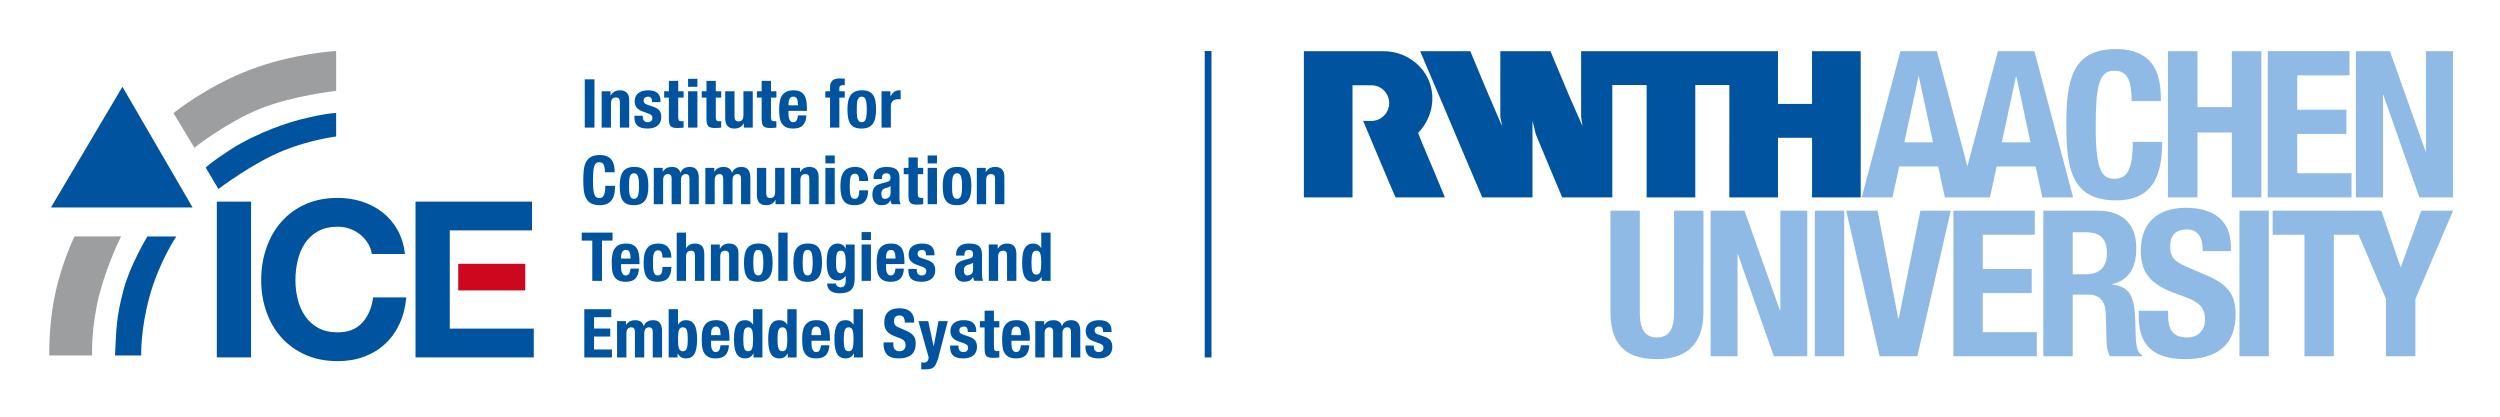 <svg xmlns="http://www.w3.org/2000/svg" role="img" viewBox="6.88 15.13 369.98 61.73"><title>Institute for Communication Technologies and Embedded Systems (member) logo</title><g fill="none"><path d="M0 0h384.094v90.709H0z"/><path d="M0 0h384.094v90.709H0z"/><path d="M0 0h384.094v90.709H0z"/><path d="M0 0h384.094v90.709H0z"/><path d="M0 0h384.094v90.709H0z"/><path d="M0 0h384.094v90.709H0z"/></g><path d="M309.277 67.852h4.345v-9.113h2.323c1.75 0 2.505 1.026 2.566 2.716l.12 4.135c.029.844.12 1.658.543 2.263h4.707v-.181c-.814-.424-.936-1.6-.966-3.862-.06-4.557-.513-6.188-3.47-6.579v-.06c2.444-.514 3.591-2.444 3.591-5.312 0-3.682-2.173-5.553-5.733-5.553h-8.026v21.546zm4.345-18.347h2.053c1.961 0 3.018.996 3.018 2.987 0 2.323-1.178 3.229-3.26 3.229h-1.811v-6.216zm-68.408-3.199v15.027c0 5.764 3.35 6.941 6.88 6.941s6.88-1.448 6.88-6.941V46.306h-4.345v15.027c0 2.143-.513 3.742-2.535 3.742-2.021 0-2.535-1.6-2.535-3.742V46.306h-4.345z" fill="#8EBAE5"/><path fill="#8EBAE5" d="M260.038 46.306v21.545h3.983V52.764h.06l5.311 15.087h4.949V46.306h-3.984v14.756h-.059l-5.251-14.756zm15.42 0h4.345v21.545h-4.345zm4.644 0l4.948 21.545h5.583l4.947-21.545h-4.496l-3.197 15.934h-.09l-3.049-15.934zm15.866 0v21.545h12.342v-3.559h-7.997v-5.794h7.243v-3.562h-7.243v-5.068h7.695v-3.562z"/><path fill="#8EBAE5" d="M323.397 61.123v.875c0 3.984 1.932 6.277 6.851 6.277 4.707 0 7.482-2.052 7.482-6.609 0-2.625-.845-4.284-4.104-5.703l-3.35-1.447c-1.841-.785-2.232-1.6-2.232-2.928 0-1.267.513-2.505 2.474-2.505 1.659 0 2.354 1.177 2.354 3.199h4.164v-.604c0-4.134-2.808-5.793-6.67-5.793-4.104 0-6.668 2.143-6.668 6.336 0 3.592 1.78 5.191 5.643 6.519 2.867.996 3.863 1.72 3.863 3.682 0 1.811-1.269 2.655-2.596 2.655-2.294 0-2.867-1.297-2.867-3.319v-.634h-4.344z"/><path fill="#8EBAE5" d="M338.299 46.306h4.345v21.545h-4.345zm26.915 0l-3.019 8.328h-.059l-2.836-8.328h-16.086v3.562h4.707v17.983h4.346V49.868h3.665l4.06 9.505v8.478h4.347v-8.478l5.583-13.067z"/><path d="M207.043 44.347h-7.2V22.706h11.807c3.202-.001 5.964 2.072 6.864 4.82.834 2.546.121 5.312-1.761 7.281.25.678.494 1.209.726 1.818.523 1.205 1.001 2.41 1.524 3.6l1.713 4.122H213.415c0 .004-.059-.174-.116-.247-.29-.638-.552-1.321-.842-1.959l-1.756-4.166c-.697-1.684-1.395-3.275-2.091-4.958.869-.024 1.52.139 2.358-.247.59-.29 1.484-1.011 1.507-2.394-.022-.685-.213-1.204-.666-1.744-.455-.502-1.112-.874-1.97-.886 0 0-2.798-.001-2.797 0v16.601zm75.205-21.641v21.641h-7.199v-8.824h-5.042v8.824c-1.307 0-2.715-.014-4.021 0h-3.18V27.713h-5.036v16.633h-7.201V27.713h-5.079V44.346h-7.417c-1.292-3.12-2.656-6.27-3.919-9.376-.145-.653-.29-1.307-.479-1.945v11.321h-7.433c-1.473-3.425-2.888-6.782-4.356-10.258-.509-1.204-.926-2.184-1.452-3.436l-.072-.164-1.144-2.685-1.639-3.835c-.144-.435-.376-.828-.521-1.263h7.415c1.523 3.701 3.062 7.359 4.659 11.002l.044.087c-.059-.421-.19-.958-.263-1.364v-6.459c.015-1.031 0-2.207 0-3.266h7.432c.094.236.146.363.218.552.871 2.046 1.699 4.078 2.57 6.11l1.944 4.427c-.044-.465-.146-.914-.204-1.364v-9.725H270.005V30.514h5.041v-7.809h7.202z" fill="#00549F"/><path fill="#8EBAE5" d="M303.133 36.192l2.092-9.73h.061l2.092 9.73h-4.245zm-14.427 0l2.091-9.73h.061l2.092 9.73h-4.244zm19.247-13.488h-5.396l-4.516 17.059-4.516-17.059h-5.396L282.4 44.347h4.547l1-4.577h5.761l.999 4.577h6.668l1-4.577h5.76l1 4.577h4.547l-5.729-21.643z"/><path fill="#8EBAE5" d="M326.682 30.088c0-3.138-.452-7.695-6.669-7.695-6.517 0-7.333 4.647-7.333 11.195s.816 11.195 7.333 11.195c5.703 0 6.85-4.013 6.85-8.66h-4.345c0 4.647-1.146 5.462-2.716 5.462-1.871 0-2.776-1.177-2.776-7.695 0-6.095.514-8.298 2.716-8.298 1.961 0 2.596 1.358 2.596 4.496h4.344z"/><path fill="#8EBAE5" d="M327.721 44.347h4.364v-9.608h5.092v9.608h4.365V22.706h-4.365v8.275h-5.092v-8.275h-4.364zm14.767-21.645v21.645h12.4V40.77h-8.034v-5.821h7.276v-3.577h-7.276v-5.093h7.73v-3.577zm13.048.004v21.641h4.001V29.192h.06l5.335 15.155h4.97V22.706h-4.001v14.821h-.06l-5.275-14.821z"/><path fill="#00549F" d="M185.17 22.676h1v45.355h-1z"/><path fill="#9C9E9F" d="M21.583 58.73c1.247-4.785 3.224-8.611 3.224-8.611l-6.895.001s-1.8 3.595-2.839 8.373c-.711 3.272-.87 6.411-.9 8.068v1.175h6.336s-.173-4.222 1.074-9.006m35.045-30.145v-5.908s-6.42.34-12.866 2.824c-6.445 2.485-11.208 6.366-11.208 6.366l3.089 5.123s4.674-3.69 9.575-5.704c4.903-2.014 11.41-2.701 11.41-2.701"/><path fill="#00549F" d="M44.036 44.967h-5.07v23.058h5.07V44.967zM25.184 57.939c-1.161 4.354-1.071 5.904-1.284 9.798h3.881s-.147-3.72 1.242-8.767c1.39-5.048 3.951-8.85 3.951-8.85h-4.281c-.001.001-2.54 4.183-3.509 7.819M14.42 45.833h20.964L24.999 27.969 14.42 45.833zm34.443-8.436c3.932-1.589 7.766-2.067 7.766-2.067v-3.49c-1.988.141-3.972.648-5.409 1.004 0 0-4.2 1.017-8.72 3.52-1.211.597-5.161 3.337-5.161 3.595l1.867 3.143s4.996-3.821 9.657-5.705m2.077 22.021c-.226-.915-.339-1.856-.339-2.825 0-1.013.113-1.991.339-2.939.226-.947.586-1.792 1.081-2.535s1.141-1.335 1.938-1.775c.796-.441 1.765-.662 2.907-.662.624 0 1.221.102 1.792.307.57.205 1.082.49 1.534.855.452.366.828.792 1.13 1.275.301.484.495 1.018.581 1.6h4.909c-.151-1.335-.517-2.52-1.098-3.554-.581-1.032-1.319-1.898-2.212-2.599-.894-.7-1.905-1.232-3.036-1.599-1.13-.366-2.33-.549-3.6-.549-1.788 0-3.381.313-4.78.937-1.4.624-2.583 1.485-3.552 2.583-.969 1.098-1.712 2.39-2.228 3.875-.517 1.486-.775 3.079-.775 4.78 0 1.657.258 3.219.775 4.682.516 1.465 1.259 2.735 2.228 3.811.969 1.077 2.152 1.928 3.552 2.552 1.399.624 2.992.937 4.78.937 1.42 0 2.723-.221 3.907-.662 1.184-.44 2.217-1.07 3.1-1.889.883-.818 1.593-1.809 2.132-2.971.538-1.163.872-2.466 1.001-3.908h-4.909c-.194 1.529-.726 2.771-1.598 3.729s-2.083 1.438-3.633 1.438c-1.142 0-2.111-.22-2.907-.662-.797-.441-1.443-1.028-1.938-1.76-.495-.733-.854-1.557-1.081-2.472m22.502 4.344V49.23h12.175v-4.263H68.373v23.058h17.503v-4.263H73.442z"/><path fill="#CD071E" d="M74.697 54.17h9.919v3.94h-9.919z"/><g fill="#00549F"><path d="M167.516 66.271v.19c0 .26.03.495.09.705s.165.39.315.54c.15.149.352.265.605.345s.577.12.97.12c.287 0 .553-.035.8-.105.247-.069.458-.175.635-.314.177-.141.315-.317.415-.53.1-.213.15-.46.15-.74 0-.406-.09-.728-.27-.965-.18-.237-.487-.428-.92-.575l-.83-.279c-.233-.073-.392-.163-.475-.271-.083-.106-.125-.227-.125-.359 0-.193.065-.339.195-.436s.282-.145.455-.145c.227 0 .385.064.475.194s.135.335.135.615h1.24v-.22c0-.487-.15-.863-.45-1.13-.3-.268-.763-.4-1.39-.4-.353 0-.655.043-.905.13s-.455.203-.615.351c-.16.146-.277.317-.35.515-.073.197-.11.405-.11.625 0 .38.097.692.29.935.193.243.48.433.86.565l.97.35c.133.054.25.125.35.216.1.09.15.222.15.395 0 .213-.063.373-.19.48-.127.106-.297.159-.51.159-.233 0-.412-.071-.535-.215-.123-.143-.185-.332-.185-.564v-.181h-1.24zm-7.421 1.761h1.38v-3.54c0-.32.065-.554.195-.7.13-.147.305-.22.525-.22.193 0 .332.06.415.18s.125.293.125.52v3.761h1.38v-3.54c0-.32.065-.554.195-.7.13-.147.305-.22.525-.22.193 0 .332.06.415.18s.125.293.125.52v3.761h1.38v-3.91c0-.521-.108-.918-.325-1.195-.217-.277-.555-.415-1.015-.415-.327 0-.608.072-.845.215-.237.144-.408.358-.515.646h-.02c-.073-.28-.218-.493-.435-.641-.217-.146-.485-.22-.805-.22-.3 0-.558.053-.775.16-.217.106-.412.283-.585.53h-.02v-.551h-1.32v5.379zm-3.532-3.301v-.21c0-.127.012-.253.035-.38.024-.127.062-.242.115-.345.054-.104.125-.188.215-.25.09-.063.205-.095.345-.095s.255.027.345.085c.09.057.16.14.21.25.05.109.085.242.105.399s.034.338.04.545h-1.41zm2.73.82v-.31c0-.413-.026-.788-.08-1.125-.053-.338-.153-.623-.3-.86-.146-.237-.348-.42-.605-.55-.256-.13-.585-.195-.985-.195-.466 0-.84.077-1.12.23-.28.152-.495.359-.645.619-.15.261-.25.558-.3.891-.05.333-.075.68-.075 1.04 0 .333.015.672.045 1.015.03.343.112.653.245.93.134.277.34.503.62.676.28.173.67.26 1.17.26.66 0 1.144-.168 1.45-.505.307-.337.474-.818.5-1.445h-1.24c-.04.34-.113.593-.22.76-.106.167-.276.25-.51.25-.126 0-.233-.034-.32-.104-.086-.07-.156-.163-.21-.28-.053-.117-.091-.25-.115-.399-.023-.15-.035-.306-.035-.466v-.43h2.73zm-6.7-2.9h-.7v.94h.7v3.08c0 .272.017.5.05.68.034.181.095.325.185.436.09.109.219.188.385.234.167.047.387.07.66.07.16 0 .312-.007.455-.02.144-.014.292-.027.445-.04v-.96c-.046.007-.096.012-.15.015-.053.003-.106.005-.16.005-.2 0-.331-.045-.395-.135-.063-.09-.095-.242-.095-.455v-2.91h.8v-.94h-.8v-1.54h-1.38v1.54zm-5.104 3.62v.19c0 .26.03.495.09.705.06.21.165.39.315.54.15.149.352.265.605.345.254.08.577.12.97.12.287 0 .554-.035.8-.105.247-.069.459-.175.635-.314.177-.141.315-.317.415-.53s.15-.46.15-.74c0-.406-.09-.728-.27-.965-.18-.237-.486-.428-.92-.575l-.83-.279c-.233-.073-.391-.163-.475-.271-.083-.106-.125-.227-.125-.359 0-.193.065-.339.195-.436s.282-.145.455-.145c.227 0 .385.064.475.194.09.13.135.335.135.615h1.24v-.22c0-.487-.15-.863-.45-1.13-.3-.268-.763-.4-1.39-.4-.353 0-.655.043-.905.13s-.455.203-.615.351c-.16.146-.276.317-.35.515-.073.197-.11.405-.11.625 0 .38.097.692.29.935.194.243.48.433.86.565l.97.35c.134.054.25.125.35.216.1.09.15.222.15.395 0 .213-.063.373-.19.48-.126.106-.296.159-.51.159-.233 0-.411-.071-.535-.215-.123-.143-.185-.332-.185-.564v-.181h-1.24zm-4.271 3.521h.56c.32 0 .585-.023.795-.07s.39-.145.54-.295.3-.417.45-.8.245-.702.285-.955l1.3-5.021h-1.38l-.7 3.721h-.02l-.8-3.721h-1.44l1.51 5.381c-.02.239-.085.427-.195.56-.11.133-.292.2-.545.2-.12 0-.24-.01-.36-.03v1.03zm-5.574-3.991v.29c0 .66.175 1.172.525 1.535s.931.545 1.745.545c.78 0 1.388-.177 1.825-.53.436-.353.655-.907.655-1.66 0-.22-.02-.42-.06-.6s-.112-.345-.215-.495c-.104-.15-.244-.29-.42-.42-.177-.13-.399-.255-.665-.375l-1.11-.48c-.307-.127-.507-.265-.6-.414-.094-.15-.14-.336-.14-.556 0-.106.011-.21.035-.31.023-.101.066-.188.13-.266.063-.076.148-.138.255-.185.106-.047.24-.07.4-.07.28 0 .48.092.6.275.12.183.18.445.18.785h1.38v-.2c0-.34-.055-.632-.165-.875-.11-.243-.264-.443-.46-.6-.197-.157-.43-.271-.7-.341-.27-.069-.565-.104-.885-.104-.687 0-1.227.173-1.62.52-.394.348-.59.873-.59 1.58 0 .293.036.552.11.775.073.223.188.42.345.59.156.17.351.318.585.445.233.127.51.242.83.35.24.08.441.158.605.235.163.077.295.162.395.255s.171.198.215.314c.043.117.065.256.065.415 0 .301-.089.522-.265.665-.177.144-.375.215-.595.215-.194 0-.35-.026-.47-.079-.12-.054-.217-.128-.29-.221-.074-.093-.124-.208-.15-.345-.027-.137-.04-.288-.04-.455v-.21h-1.44zm-5.76-1.785c.09-.297.285-.444.585-.444.306 0 .505.147.595.444s.135.738.135 1.325-.045 1.028-.135 1.325-.289.444-.595.444c-.3 0-.495-.147-.585-.444-.09-.297-.135-.738-.135-1.325s.045-1.028.135-1.325m1.375 4.016h1.32v-7.141h-1.38v2.26h-.02c-.147-.213-.312-.373-.495-.479-.184-.107-.405-.16-.665-.16-.567 0-.984.222-1.25.665-.267.443-.4 1.165-.4 2.165s.133 1.722.4 2.165c.266.443.683.665 1.25.665.28 0 .515-.055.705-.165.19-.11.361-.292.515-.545h.02v.57zm-6.285-3.301v-.21c0-.127.011-.253.035-.38.023-.127.061-.242.115-.345.053-.104.125-.188.215-.25.09-.063.205-.095.345-.095.14 0 .255.027.345.085.09.057.16.14.21.25.05.109.085.242.105.399s.033.338.04.545h-1.41zm2.73.82v-.31c0-.413-.027-.788-.08-1.125-.054-.338-.154-.623-.3-.86-.147-.237-.349-.42-.605-.55-.257-.13-.585-.195-.985-.195-.467 0-.84.077-1.12.23-.28.152-.495.359-.645.619-.15.261-.25.558-.3.891s-.075.68-.075 1.04c0 .333.015.672.045 1.015.03.343.111.653.245.93.133.277.34.503.62.676s.67.26 1.17.26c.66 0 1.143-.168 1.45-.505.306-.337.473-.818.5-1.445h-1.24c-.04.34-.114.593-.22.76-.107.167-.277.25-.51.25-.127 0-.234-.034-.32-.104-.087-.07-.157-.163-.21-.28-.054-.117-.092-.25-.115-.399-.024-.15-.035-.306-.035-.466v-.43h2.73zm-7.623-1.535c.09-.297.285-.444.585-.444.306 0 .505.147.595.444.09.297.135.738.135 1.325s-.045 1.028-.135 1.325c-.09.297-.289.444-.595.444-.3 0-.495-.147-.585-.444-.09-.297-.135-.738-.135-1.325s.045-1.028.135-1.325m1.375 4.016h1.32v-7.141h-1.38v2.26h-.02c-.147-.213-.312-.373-.495-.479-.184-.107-.405-.16-.665-.16-.567 0-.984.222-1.25.665-.267.443-.4 1.165-.4 2.165s.133 1.722.4 2.165c.266.443.683.665 1.25.665.28 0 .515-.055.705-.165s.361-.292.515-.545h.02v.57zm-6.439-4.016c.09-.297.285-.444.585-.444.306 0 .505.147.595.444.09.297.135.738.135 1.325s-.045 1.028-.135 1.325c-.09.297-.289.444-.595.444-.3 0-.495-.147-.585-.444-.09-.297-.135-.738-.135-1.325s.045-1.028.135-1.325m1.375 4.016h1.32v-7.141h-1.38v2.26h-.02c-.147-.213-.312-.373-.495-.479-.184-.107-.405-.16-.665-.16-.567 0-.984.222-1.25.665-.267.443-.4 1.165-.4 2.165s.133 1.722.4 2.165c.266.443.683.665 1.25.665.28 0 .515-.055.705-.165s.361-.292.515-.545h.02v.57zm-6.285-3.301v-.21c0-.127.011-.253.035-.38.023-.127.061-.242.115-.345.053-.104.125-.188.215-.25.09-.063.205-.095.345-.095s.255.027.345.085c.09.057.16.14.21.25.05.109.085.242.105.399s.033.338.04.545h-1.41zm2.73.82v-.31c0-.413-.027-.788-.08-1.125-.054-.338-.154-.623-.3-.86-.147-.237-.349-.42-.605-.55-.257-.13-.585-.195-.985-.195-.467 0-.84.077-1.12.23-.28.152-.495.359-.645.619-.15.261-.25.558-.3.891-.05.333-.075.68-.075 1.04 0 .333.015.672.045 1.015.03.343.111.653.245.93.133.277.34.503.62.676.28.173.67.26 1.17.26.66 0 1.143-.168 1.45-.505.306-.337.473-.818.5-1.445h-1.24c-.04.34-.114.593-.22.76-.107.167-.277.25-.51.25-.127 0-.234-.034-.32-.104-.087-.07-.157-.163-.21-.28-.054-.117-.092-.25-.115-.399-.024-.15-.035-.306-.035-.466v-.43h2.73zm-7.486-1.535c.09-.297.288-.444.595-.444.3 0 .495.147.585.444.09.297.135.738.135 1.325s-.045 1.028-.135 1.325c-.09.297-.285.444-.585.444-.307 0-.505-.147-.595-.444-.09-.297-.135-.738-.135-1.325s.045-1.028.135-1.325m-1.515 4.016h1.32v-.57h.02c.153.253.325.435.515.545s.425.165.705.165c.566 0 .983-.222 1.25-.665.266-.443.4-1.165.4-2.165s-.134-1.722-.4-2.165c-.267-.443-.684-.665-1.25-.665-.26 0-.482.053-.665.16-.184.106-.349.267-.495.479h-.02v-2.26h-1.38v7.141zm-7.633 0h1.38v-3.54c0-.32.065-.554.195-.7.13-.147.305-.22.525-.22.193 0 .331.06.415.18.083.12.125.293.125.52v3.761h1.38v-3.54c0-.32.065-.554.195-.7.13-.147.305-.22.525-.22.193 0 .331.06.415.18.083.12.125.293.125.52v3.761h1.38v-3.91c0-.521-.109-.918-.325-1.195-.217-.277-.555-.415-1.015-.415-.327 0-.609.072-.845.215-.237.144-.409.358-.515.646h-.02c-.074-.28-.219-.493-.435-.641-.217-.146-.485-.22-.805-.22-.3 0-.559.053-.775.16-.217.106-.412.283-.585.53h-.02v-.551h-1.32v5.379zm-4.851-7.141v7.141h4.09v-1.181h-2.65v-1.92h2.4v-1.18h-2.4v-1.68h2.55V60.89h-3.99zm66.31-8.213c.09-.298.285-.445.585-.445.307 0 .505.147.595.445.09.297.135.737.135 1.324s-.045 1.028-.135 1.325c-.09.297-.288.445-.595.445-.3 0-.495-.148-.585-.445-.09-.297-.135-.738-.135-1.325s.045-1.027.135-1.324m1.375 4.015h1.32v-7.14h-1.38v2.26h-.02c-.147-.213-.312-.373-.495-.48-.183-.106-.405-.16-.665-.16-.567 0-.983.223-1.25.665-.267.443-.4 1.165-.4 2.165s.133 1.723.4 2.165c.267.443.683.665 1.25.665.28 0 .515-.055.705-.165.19-.109.362-.292.515-.545h.02v.57zm-7.824 0h1.38v-3.57c0-.593.244-.89.73-.89.207 0 .357.055.45.165.094.109.14.305.14.585v3.71h1.38v-3.99c0-.54-.118-.93-.355-1.17-.237-.24-.575-.36-1.015-.36-.3 0-.566.063-.8.186-.233.123-.423.318-.57.585h-.02v-.63h-1.32v5.379zm-2.326-1.63c0 .152-.026.282-.08.385-.053.104-.121.188-.205.255-.083.067-.175.115-.275.146-.1.029-.196.045-.29.045-.186 0-.32-.073-.4-.221-.08-.146-.12-.322-.12-.529 0-.24.06-.431.18-.57s.32-.24.6-.3c.087-.021.184-.052.29-.095.107-.043.207-.103.3-.176v1.06zm-1.28-2.101v-.149c0-.213.054-.383.16-.51.107-.127.267-.19.48-.19.234 0 .399.058.495.175.097.117.145.278.145.485 0 .18-.04.316-.12.41-.08.093-.223.167-.43.22l-.78.21c-.24.067-.445.143-.615.23-.17.087-.31.194-.42.324s-.191.287-.245.471c-.053.183-.08.401-.08.654 0 .181.024.362.07.545.047.184.12.349.22.495.1.147.234.268.4.36.167.093.37.14.61.14.334 0 .605-.047.815-.14s.395-.28.555-.561h.02c.02.094.042.188.065.285.024.098.059.188.105.275h1.32c-.066-.16-.111-.311-.135-.45-.023-.14-.035-.337-.035-.59v-2.83c0-.24-.025-.462-.075-.665-.05-.203-.145-.378-.285-.525-.14-.146-.338-.26-.595-.34-.256-.08-.588-.12-.995-.12-.26 0-.505.028-.735.085-.23.058-.43.15-.6.28s-.305.302-.405.516c-.1.213-.15.473-.15.779v.13h1.24zm-8.299 1.971v.189c0 .26.03.495.09.705s.165.391.315.54c.15.15.351.265.605.345.253.08.576.12.97.12.286 0 .553-.035.8-.104.246-.07.458-.175.635-.315.176-.14.315-.316.415-.53.1-.213.15-.46.15-.739 0-.407-.09-.729-.27-.965-.18-.237-.487-.429-.92-.575l-.83-.28c-.234-.073-.392-.163-.475-.27-.084-.107-.125-.228-.125-.36 0-.193.065-.338.195-.436.13-.097.281-.145.455-.145.226 0 .385.065.475.195s.135.335.135.614h1.24v-.22c0-.487-.15-.863-.45-1.13-.3-.267-.764-.4-1.39-.4-.354 0-.655.043-.905.131-.25.087-.455.202-.615.35-.16.146-.277.318-.35.515-.074.197-.11.405-.11.625 0 .38.096.692.29.936.193.243.48.432.86.564l.97.351c.133.053.25.125.35.215s.15.222.15.395c0 .213-.064.373-.19.48-.127.106-.297.16-.51.16-.234 0-.412-.072-.535-.215-.124-.144-.185-.332-.185-.565v-.18h-1.24zM138 53.393v-.21c0-.127.011-.253.035-.38.023-.127.061-.242.115-.346.053-.103.125-.187.215-.25s.205-.095.345-.095.255.028.345.085c.09.057.16.14.21.25.05.11.085.243.105.4.02.156.033.338.04.545H138zm2.73.819v-.31c0-.413-.027-.788-.08-1.125-.054-.337-.154-.623-.3-.86-.147-.236-.349-.42-.605-.55-.257-.13-.585-.195-.985-.195-.467 0-.84.077-1.12.23-.28.153-.495.36-.645.62-.15.26-.25.557-.3.89-.05.333-.075.681-.075 1.04 0 .333.015.672.045 1.016.03.343.111.652.245.93.133.276.34.502.62.675.28.173.67.26 1.17.26.66 0 1.143-.168 1.45-.505.306-.337.473-.817.5-1.445h-1.24c-.04.341-.114.594-.22.761-.107.167-.277.25-.51.25-.127 0-.234-.035-.32-.105-.087-.069-.157-.163-.21-.28-.054-.116-.092-.25-.115-.399-.024-.15-.035-.305-.035-.465v-.431h2.73zm-6.339 2.481h1.38v-5.38h-1.38v5.38zm0-6.04h1.38v-1.18h-1.38v1.18zm-2.349.66v.6h-.02c-.134-.28-.304-.473-.51-.58-.207-.106-.407-.16-.6-.16-.374 0-.672.083-.895.25-.224.167-.394.383-.51.646-.117.263-.194.558-.23.885-.037.327-.055.647-.055.96 0 .98.138 1.678.415 2.095.276.417.688.625 1.235.625.22 0 .431-.06.635-.18.203-.12.375-.28.515-.479h.02v.71c0 .279-.057.512-.17.694-.114.184-.31.275-.59.275-.087 0-.169-.013-.245-.04-.077-.027-.149-.063-.215-.11-.14-.1-.21-.236-.21-.409h-1.32c0 .46.158.814.475 1.064.316.25.768.375 1.355.375.806 0 1.381-.172 1.725-.515.343-.344.515-.875.515-1.596v-5.109h-1.32zm-1.415 1.944c.016-.25.051-.449.105-.6.053-.15.126-.258.22-.325.093-.066.216-.1.37-.1.273 0 .461.137.565.41.103.272.155.736.155 1.39 0 .228-.012.436-.035.625-.024.19-.064.353-.12.485-.057.133-.134.237-.23.314-.097.077-.219.115-.365.115-.147 0-.265-.038-.355-.115-.09-.077-.16-.18-.21-.31-.05-.13-.084-.278-.1-.445-.017-.167-.025-.343-.025-.53 0-.358.008-.664.025-.914m-4.935-.014c.013-.232.045-.433.095-.6.05-.167.123-.297.22-.391.096-.093.231-.14.405-.14.28 0 .473.147.58.44.106.293.16.776.16 1.449 0 .674-.054 1.157-.16 1.45-.107.293-.3.44-.58.44-.174 0-.309-.047-.405-.141-.097-.093-.17-.223-.22-.39-.05-.167-.082-.367-.095-.6-.014-.233-.02-.487-.02-.761 0-.269.006-.523.02-.756m-1.3 2c.066.354.18.65.34.89.16.24.376.419.65.535.273.117.616.172 1.03.165.393 0 .725-.062.995-.185s.488-.303.655-.54c.166-.237.286-.532.36-.885.073-.354.11-.761.11-1.221 0-.467-.034-.878-.1-1.234-.067-.357-.18-.655-.34-.896-.16-.24-.377-.418-.65-.535-.274-.116-.617-.172-1.03-.165-.394 0-.725.063-.995.186s-.489.303-.655.54c-.167.237-.287.532-.36.885-.074.354-.11.76-.11 1.22 0 .473.033.887.1 1.24m-2.329 1.45h1.38v-7.14h-1.38v7.14zm-3.678-3.45c.013-.232.045-.433.095-.6.05-.167.123-.297.22-.391.096-.093.231-.14.405-.14.28 0 .473.147.58.44.106.293.16.776.16 1.449 0 .674-.054 1.157-.16 1.45-.107.293-.3.44-.58.44-.174 0-.309-.047-.405-.141-.097-.093-.17-.223-.22-.39-.05-.167-.082-.367-.095-.6-.014-.233-.02-.487-.02-.761 0-.269.006-.523.02-.756m-1.3 2c.066.354.18.65.34.89.16.24.376.419.65.535.273.117.616.172 1.03.165.393 0 .725-.062.995-.185s.488-.303.655-.54c.166-.237.286-.532.36-.885.073-.354.11-.761.11-1.221 0-.467-.034-.878-.1-1.234-.067-.357-.18-.655-.34-.896-.16-.24-.377-.418-.65-.535-.274-.116-.617-.172-1.03-.165-.394 0-.725.063-.995.186s-.489.303-.655.54c-.167.237-.287.532-.36.885-.074.354-.11.76-.11 1.22 0 .473.033.887.1 1.24m-4.997 1.45h1.38v-3.57c0-.593.243-.89.73-.89.206 0 .356.055.45.165.093.109.14.305.14.585v3.71h1.38v-3.99c0-.54-.119-.93-.355-1.17-.237-.24-.575-.36-1.015-.36-.3 0-.567.063-.8.186-.234.123-.424.318-.57.585h-.02v-.63h-1.32v5.379zm-5.058 0h1.38v-3.57c0-.593.243-.89.73-.89.206 0 .356.055.45.165.093.109.14.305.14.585v3.71h1.38v-3.99c0-.54-.119-.93-.355-1.17-.237-.24-.575-.36-1.015-.36-.607 0-1.044.23-1.31.69h-.02v-2.31h-1.38v7.14zm-.79-3.441c0-.64-.162-1.146-.485-1.52-.324-.373-.805-.561-1.445-.561-.32 0-.614.043-.88.131-.267.087-.497.237-.69.454-.194.218-.344.508-.45.87-.107.363-.16.822-.16 1.375 0 .54.043.992.13 1.355.086.363.215.653.385.87s.383.372.64.465c.256.093.558.14.905.14.733 0 1.258-.189 1.575-.569.316-.381.475-.924.475-1.631h-1.32c0 .44-.054.761-.16.961-.107.199-.277.3-.51.3-.154 0-.279-.035-.375-.105-.097-.069-.172-.182-.225-.335-.054-.153-.09-.348-.11-.585s-.03-.521-.03-.854c0-.308.01-.577.03-.811.02-.232.056-.425.11-.575.053-.149.131-.263.235-.34.103-.077.241-.115.415-.115.126 0 .231.032.315.096.083.063.146.146.19.25.043.103.073.22.09.35.016.13.025.258.025.385h1.32zm-7.451.141v-.21c0-.127.012-.253.035-.38s.062-.242.115-.346c.053-.103.125-.187.215-.25s.205-.095.345-.095c.14 0 .255.028.345.085.09.057.16.14.21.25.05.11.085.243.105.4.02.156.033.338.04.545h-1.41zm2.73.819v-.31c0-.413-.027-.788-.08-1.125-.053-.337-.153-.623-.3-.86-.147-.236-.348-.42-.605-.55-.257-.13-.585-.195-.985-.195-.467 0-.84.077-1.12.23-.28.153-.495.36-.645.62-.15.26-.25.557-.3.89s-.075.681-.075 1.04c0 .333.015.672.045 1.016.03.343.112.652.245.93.133.276.34.502.62.675.28.173.67.26 1.17.26.66 0 1.143-.168 1.45-.505s.473-.817.5-1.445h-1.24c-.04.341-.113.594-.22.761s-.277.25-.51.25c-.127 0-.233-.035-.32-.105-.087-.069-.157-.163-.21-.28-.053-.116-.092-.25-.115-.399-.023-.15-.035-.305-.035-.465v-.431h2.73zm-8.547-4.659v1.18h1.56v5.96h1.44v-5.96h1.56v-1.18h-4.56zm58.47-4.199h1.38v-3.57c0-.593.244-.89.73-.89.207 0 .357.055.45.165.094.11.14.305.14.585v3.71h1.38v-3.99c0-.54-.118-.93-.355-1.17-.236-.24-.575-.36-1.015-.36-.3 0-.566.062-.8.185-.233.123-.423.318-.57.585h-.02v-.63h-1.32v5.38zm-3.645-3.45c.014-.233.045-.433.095-.6.05-.167.124-.297.22-.39.097-.093.232-.14.405-.14.28 0 .474.147.58.44.107.293.16.777.16 1.45 0 .673-.053 1.157-.16 1.45-.106.293-.3.44-.58.44-.173 0-.308-.047-.405-.14-.096-.093-.17-.223-.22-.39-.05-.167-.081-.367-.095-.6-.013-.233-.02-.487-.02-.76s.007-.527.02-.76m-1.3 2c.067.353.18.65.34.89.16.24.377.418.65.535.274.117.617.172 1.03.165.394 0 .725-.062.995-.185s.489-.303.655-.54c.167-.237.287-.532.36-.885.074-.353.11-.76.11-1.22 0-.467-.033-.878-.1-1.235-.066-.357-.18-.655-.34-.895-.16-.24-.376-.418-.65-.535-.273-.117-.616-.172-1.03-.165-.393 0-.725.062-.995.185s-.488.303-.655.54c-.166.237-.286.532-.36.885-.073.353-.11.76-.11 1.22 0 .473.034.887.1 1.24m-2.329 1.45h1.38v-5.38h-1.38v5.38zm0-6.04h1.38v-1.18h-1.38v1.18zm-2.84.66h-.7v.94h.7v3.08c0 .273.017.5.05.68.034.18.095.325.185.435.09.11.219.188.385.235.167.047.387.07.66.07.16 0 .312-.007.455-.02.144-.013.292-.027.445-.04v-.96c-.046.007-.096.012-.15.015-.053.003-.106.005-.16.005-.2 0-.331-.045-.395-.135-.063-.09-.095-.242-.095-.455v-2.91h.8v-.94h-.8v-1.54h-1.38v1.54zm-2.652 3.75c0 .153-.027.282-.08.385-.054.103-.122.188-.205.255-.084.067-.175.115-.275.145-.1.03-.197.045-.29.045-.187 0-.32-.073-.4-.22s-.12-.323-.12-.53c0-.24.06-.43.18-.57.12-.14.32-.24.6-.3.086-.02.183-.052.29-.095.106-.043.206-.102.3-.175v1.06zm-1.28-2.1v-.15c0-.213.053-.383.16-.51.106-.127.266-.19.48-.19.233 0 .398.058.495.175.096.117.145.278.145.485 0 .18-.04.317-.12.41-.08.093-.224.167-.43.22l-.78.21c-.24.067-.445.143-.615.23-.17.087-.31.195-.42.325-.11.13-.192.287-.245.47-.054.183-.08.402-.08.655 0 .18.023.362.07.545.046.183.12.348.22.495s.233.267.4.36c.166.093.37.14.61.14.333 0 .605-.047.815-.14.21-.093.395-.28.555-.56h.02c.02.093.041.188.065.285.023.097.058.188.105.275h1.32c-.067-.16-.112-.31-.135-.45-.024-.14-.035-.337-.035-.59v-2.83c0-.24-.025-.462-.075-.665-.05-.203-.145-.378-.285-.525-.14-.147-.339-.26-.595-.34-.257-.08-.589-.12-.995-.12-.26 0-.505.028-.735.085-.23.057-.43.15-.6.28s-.305.302-.405.515c-.1.213-.15.473-.15.78v.13h1.24zm-2.032.29c0-.64-.162-1.147-.485-1.52-.324-.373-.805-.56-1.445-.56-.32 0-.614.043-.88.13-.267.087-.497.238-.69.455-.194.217-.344.507-.45.87-.107.363-.16.822-.16 1.375 0 .54.043.992.13 1.355.086.363.215.653.385.87s.383.372.64.465c.256.093.558.14.905.14.733 0 1.258-.19 1.575-.57.316-.38.475-.923.475-1.63h-1.32c0 .44-.054.76-.16.96-.107.2-.277.3-.51.3-.154 0-.279-.035-.375-.105-.097-.07-.172-.182-.225-.335-.054-.153-.09-.348-.11-.585-.02-.237-.03-.522-.03-.855 0-.307.01-.577.03-.81s.056-.425.11-.575c.053-.15.131-.263.235-.34.103-.077.241-.115.415-.115.126 0 .231.032.315.095.083.063.146.147.19.25.043.103.073.22.09.35.016.13.025.258.025.385h1.32zm-6.329 3.44h1.38v-5.38h-1.38v5.38zm0-6.04h1.38v-1.18h-1.38v1.18zm-5.081 6.04h1.38v-3.57c0-.593.243-.89.73-.89.206 0 .356.055.45.165.093.11.14.305.14.585v3.71h1.38v-3.99c0-.54-.119-.93-.355-1.17-.237-.24-.575-.36-1.015-.36-.3 0-.567.062-.8.185-.234.123-.424.318-.57.585h-.02v-.63h-1.32v5.38zm-2.3 0h1.32v-5.38h-1.38v3.57c0 .593-.244.89-.73.89-.207 0-.357-.055-.45-.165-.094-.11-.14-.305-.14-.585v-3.71h-1.38v3.99c0 .54.118.93.355 1.17.236.24.575.36 1.015.36.3 0 .566-.062.8-.185.233-.123.423-.318.57-.585h.02v.63zm-10.383 0h1.38v-3.54c0-.32.065-.553.195-.7.13-.147.305-.22.525-.22.193 0 .331.06.415.18.083.12.125.293.125.52v3.76h1.38v-3.54c0-.32.065-.553.195-.7s.305-.22.525-.22c.193 0 .331.06.415.18.083.12.125.293.125.52v3.76h1.38v-3.91c0-.52-.109-.918-.325-1.195-.217-.277-.555-.415-1.015-.415-.327 0-.609.072-.845.215-.237.143-.409.358-.515.645h-.02c-.074-.28-.219-.493-.435-.64-.217-.147-.485-.22-.805-.22-.3 0-.559.053-.775.16-.217.107-.412.283-.585.53h-.02v-.55h-1.32v5.38zm-7.633 0h1.38v-3.54c0-.32.065-.553.195-.7s.305-.22.525-.22c.193 0 .331.06.415.18.083.12.125.293.125.52v3.76h1.38v-3.54c0-.32.065-.553.195-.7.13-.147.305-.22.525-.22.193 0 .331.06.415.18.083.12.125.293.125.52v3.76h1.38v-3.91c0-.52-.109-.918-.325-1.195-.217-.277-.555-.415-1.015-.415-.327 0-.609.072-.845.215-.237.143-.409.358-.515.645h-.02c-.074-.28-.219-.493-.435-.64-.217-.147-.485-.22-.805-.22-.3 0-.559.053-.775.16-.217.107-.412.283-.585.53h-.02v-.55h-1.32v5.38zm-3.645-3.45c.013-.233.045-.433.095-.6s.123-.297.22-.39c.096-.093.231-.14.405-.14.28 0 .473.147.58.44.106.293.16.777.16 1.45 0 .673-.054 1.157-.16 1.45-.107.293-.3.44-.58.44-.174 0-.309-.047-.405-.14-.097-.093-.17-.223-.22-.39s-.082-.367-.095-.6c-.014-.233-.02-.487-.02-.76s.006-.527.02-.76m-1.3 2c.066.353.18.65.34.89.16.24.376.418.65.535.273.117.616.172 1.03.165.393 0 .725-.062.995-.185s.488-.303.655-.54c.166-.237.286-.532.36-.885.073-.353.11-.76.11-1.22 0-.467-.034-.878-.1-1.235-.067-.357-.18-.655-.34-.895-.16-.24-.377-.418-.65-.535-.274-.117-.617-.172-1.03-.165-.394 0-.725.062-.995.185s-.489.303-.655.54c-.167.237-.287.532-.36.885-.074.353-.11.76-.11 1.22 0 .473.033.887.1 1.24m-.851-3.28c0-.26-.018-.538-.055-.835-.037-.297-.128-.573-.275-.83-.147-.257-.368-.468-.665-.635-.297-.167-.702-.25-1.215-.25-.54 0-.97.092-1.29.275-.32.183-.565.438-.735.765s-.28.718-.33 1.175-.075.955-.075 1.495.025 1.038.075 1.495.16.848.33 1.175c.17.327.415.582.735.765.32.183.75.275 1.29.275.473 0 .858-.077 1.155-.23.297-.153.527-.362.69-.625s.275-.568.335-.915c.06-.347.09-.713.09-1.1h-1.44c0 .387-.023.698-.07.935-.047.237-.11.42-.19.55-.08.13-.175.217-.285.26s-.228.065-.355.065c-.153 0-.288-.032-.405-.095-.117-.063-.213-.187-.29-.37-.077-.183-.133-.442-.17-.775s-.055-.77-.055-1.31c0-.507.013-.935.04-1.285.027-.35.073-.633.14-.85.067-.217.158-.373.275-.47.117-.097.265-.145.445-.145.327 0 .552.118.675.355s.185.615.185 1.135h1.44zm39.499-6.608h1.38v-3.23c0-.18.03-.331.09-.455.06-.123.14-.223.24-.3.1-.076.21-.131.33-.165.12-.033.24-.05.36-.05.073 0 .145.002.215.005.07.004.142.009.215.015v-1.32c-.04-.006-.082-.011-.125-.015-.043-.003-.085-.005-.125-.005-.287 0-.53.079-.73.235-.2.157-.37.365-.51.625h-.02v-.72h-1.32v5.38zm-3.645-3.451c.013-.233.045-.433.095-.6.05-.166.123-.296.22-.39.097-.093.232-.14.405-.14.28 0 .473.147.58.44.107.294.16.777.16 1.45 0 .674-.053 1.157-.16 1.45-.107.294-.3.44-.58.44-.173 0-.308-.046-.405-.14-.097-.093-.17-.223-.22-.39-.05-.166-.082-.366-.095-.6-.013-.233-.02-.486-.02-.76 0-.272.007-.526.02-.76m-1.3 2c.067.354.18.65.34.89.16.24.377.419.65.535.273.117.617.172 1.03.165.393 0 .725-.062.995-.185s.488-.303.655-.54c.167-.236.287-.531.36-.885.073-.353.11-.76.11-1.22 0-.466-.033-.878-.1-1.235-.067-.356-.18-.655-.34-.895-.16-.24-.377-.418-.65-.535-.273-.116-.617-.171-1.03-.165-.393 0-.725.062-.995.185-.27.124-.488.304-.655.54-.167.237-.287.532-.36.885-.073.354-.11.76-.11 1.22 0 .474.033.887.1 1.24m-2.676 1.451h1.38v-4.44h.8v-.94h-.8v-.47c0-.153.04-.263.12-.33.08-.066.217-.1.41-.1h.13c.06 0 .107.004.14.01v-.98c-.253-.02-.5-.03-.74-.03-.22 0-.42.022-.6.065-.18.044-.332.115-.455.215s-.218.234-.285.4c-.067.167-.1.37-.1.61v.61h-.7v.94h.7v4.44zm-6.15-3.301v-.21c0-.126.012-.253.035-.38.024-.126.062-.241.115-.345.054-.103.125-.186.215-.25.09-.063.205-.095.345-.095.14 0 .255.029.345.085.09.057.16.14.21.25s.085.244.105.4c.02.157.034.339.04.545h-1.41zm2.73.821v-.31c0-.413-.026-.788-.08-1.125-.053-.336-.153-.623-.3-.86-.146-.236-.348-.42-.605-.55-.256-.13-.585-.195-.985-.195-.466 0-.84.077-1.12.23-.28.154-.495.36-.645.62-.15.26-.25.557-.3.89-.05.334-.075.68-.075 1.04 0 .334.015.672.045 1.015.03.344.112.654.245.93.134.277.34.502.62.675.28.173.67.26 1.17.26.66 0 1.144-.168 1.45-.505.307-.336.474-.818.5-1.445h-1.24c-.04.34-.113.594-.22.76-.106.167-.276.25-.51.25-.126 0-.233-.035-.32-.105-.086-.07-.156-.163-.21-.28-.053-.116-.091-.25-.115-.4-.023-.15-.035-.305-.035-.465v-.43h2.73zm-6.7-2.901h-.7v.94h.7v3.08c0 .274.017.5.05.68.034.18.095.325.185.435s.219.189.385.235c.167.047.387.07.66.07.16 0 .312-.007.455-.02.144-.013.292-.027.445-.04v-.96c-.046.007-.096.012-.15.015-.053.004-.106.005-.16.005-.2 0-.331-.045-.395-.135-.063-.09-.095-.241-.095-.455v-2.91h.8v-.94h-.8v-1.54h-1.38v1.54zm-2.636 5.381h1.32v-5.38h-1.38v3.57c0 .594-.243.89-.73.89-.206 0-.356-.055-.45-.165-.093-.11-.14-.305-.14-.585v-3.71h-1.38v3.99c0 .54.119.93.355 1.17.237.24.575.36 1.015.36.3 0 .567-.062.8-.185.234-.123.424-.318.57-.585h.02v.63zm-5.53-5.381h-.7v.94h.7v3.08c0 .274.016.5.05.68.033.18.095.325.185.435s.218.189.385.235c.166.047.386.07.66.07.16 0 .311-.007.455-.02.143-.013.291-.027.445-.04v-.96c-.047.007-.097.012-.15.015-.054.004-.107.005-.16.005-.2 0-.332-.045-.395-.135-.064-.09-.095-.241-.095-.455v-2.91h.8v-.94h-.8v-1.54h-1.38v1.54zm-2.722 5.381h1.38v-5.38h-1.38v5.38zm0-6.04h1.38v-1.18h-1.38v1.18zm-2.84.659h-.7v.94h.7v3.08c0 .274.016.5.05.68.033.18.095.325.185.435s.218.189.385.235c.166.047.386.07.66.07.16 0 .311-.007.455-.02.143-.013.291-.027.445-.04v-.96c-.047.007-.097.012-.15.015-.054.004-.107.005-.16.005-.2 0-.332-.045-.395-.135-.064-.09-.095-.241-.095-.455v-2.91h.8v-.94h-.8v-1.54h-1.38v1.54zm-5.104 3.62v.19c0 .26.03.495.09.705s.165.39.315.54c.15.15.351.265.605.345.253.08.576.12.97.12.286 0 .553-.035.8-.105.246-.07.458-.175.635-.315.176-.14.315-.316.415-.53.1-.213.15-.46.15-.74 0-.406-.09-.728-.27-.965-.18-.236-.487-.428-.92-.575l-.83-.28c-.234-.073-.392-.163-.475-.27-.084-.106-.125-.226-.125-.36 0-.193.065-.338.195-.435.13-.096.281-.145.455-.145.226 0 .385.065.475.195s.135.335.135.615h1.24v-.22c0-.486-.15-.863-.45-1.13-.3-.266-.764-.4-1.39-.4-.354 0-.655.044-.905.13-.25.087-.455.204-.615.35-.16.147-.277.319-.35.515-.074.197-.11.405-.11.625 0 .38.096.692.29.935.193.244.48.432.86.565l.97.35c.133.054.25.125.35.215.1.09.15.222.15.395 0 .214-.064.374-.19.48-.127.107-.297.16-.51.16-.234 0-.412-.071-.535-.215-.124-.143-.185-.331-.185-.565v-.18h-1.24zm-4.846 1.761h1.38v-3.57c0-.593.243-.89.73-.89.206 0 .356.055.45.165.093.11.14.305.14.585v3.71h1.38v-3.99c0-.54-.119-.93-.355-1.17-.237-.24-.575-.36-1.015-.36-.3 0-.567.062-.8.185-.234.124-.424.319-.57.585h-.02v-.63h-1.32v5.38zm-1.06-7.141h-1.44v7.14h1.44v-7.14z"/></g></svg>